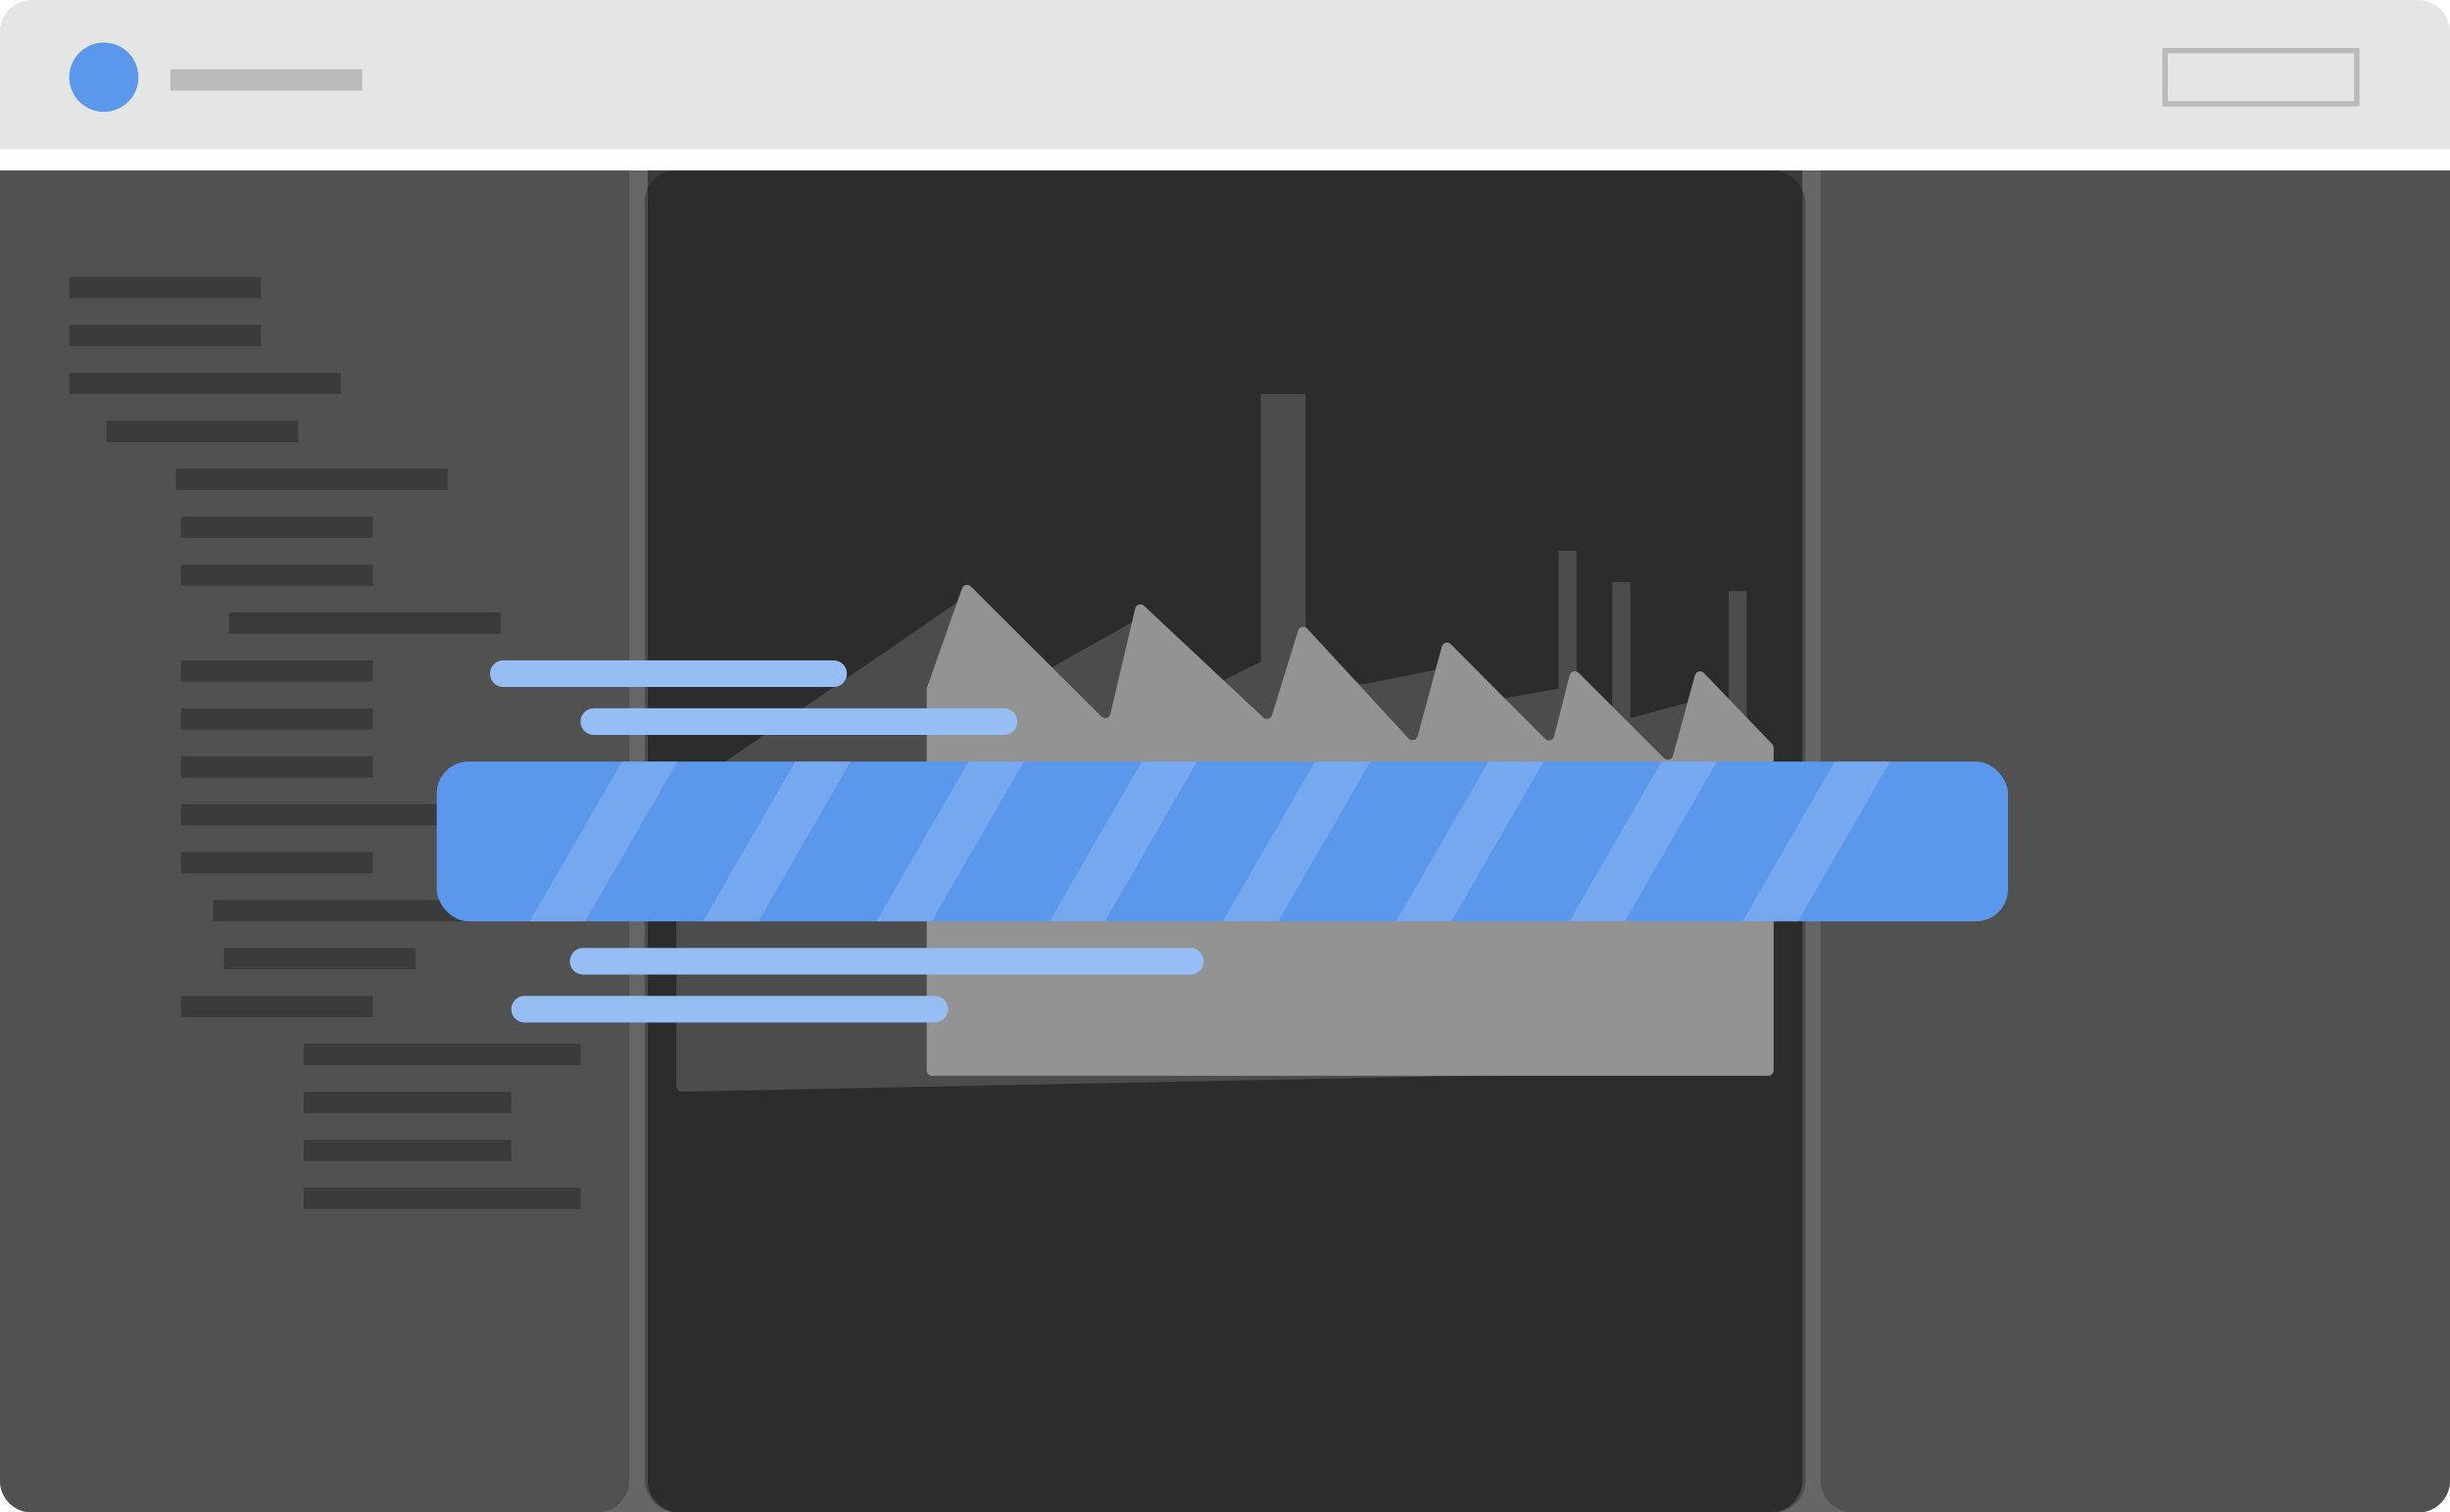 <svg width="460" height="284" viewBox="0 0 460 284" fill="none" xmlns="http://www.w3.org/2000/svg">
<path d="M0 6C0 2.686 2.686 0 6 0H454C457.314 0 460 2.686 460 6V28H0V6Z" fill="#E5E5E5"/>
<circle cx="19.5" cy="14.5" r="6.5" fill="#5B97EA"/>
<rect x="406.5" y="9.5" width="36" height="10" stroke="#BBB9B9"/>
<rect x="32" y="13" width="36" height="4" fill="#BBB9B9"/>
<path d="M0 32H460V278C460 281.314 457.314 284 454 284H6C2.686 284 0 281.314 0 278V32Z" fill="#666666"/>
<path d="M0 32H118.155V278C118.155 281.314 115.468 284 112.155 284H6C2.686 284 0 281.314 0 278V32Z" fill="#515151"/>
<path d="M341.846 32H460V278C460 281.314 457.314 284 454 284H347.846C344.532 284 341.846 281.314 341.846 278V32Z" fill="#515151"/>
<path d="M121.596 32H338.404V278C338.404 281.314 335.717 284 332.404 284H127.596C124.282 284 121.596 281.314 121.596 278V32Z" fill="#3B3B3B"/>
<rect x="13" y="52" width="36" height="4" fill="#3B3B3B"/>
<rect x="13" y="61" width="36" height="4" fill="#3B3B3B"/>
<rect x="13" y="70" width="51" height="4" fill="#3B3B3B"/>
<rect x="20" y="79" width="36" height="4" fill="#3B3B3B"/>
<rect x="33" y="88" width="51" height="4" fill="#3B3B3B"/>
<rect x="34" y="97" width="36" height="4" fill="#3B3B3B"/>
<rect x="34" y="106" width="36" height="4" fill="#3B3B3B"/>
<rect x="43" y="115" width="51" height="4" fill="#3B3B3B"/>
<rect x="34" y="124" width="36" height="4" fill="#3B3B3B"/>
<rect x="34" y="133" width="36" height="4" fill="#3B3B3B"/>
<rect x="34" y="142" width="36" height="4" fill="#3B3B3B"/>
<rect x="34" y="151" width="52" height="4" fill="#3B3B3B"/>
<rect x="34" y="160" width="36" height="4" fill="#3B3B3B"/>
<rect x="40" y="169" width="52" height="4" fill="#3B3B3B"/>
<rect x="42" y="178" width="36" height="4" fill="#3B3B3B"/>
<rect x="34" y="187" width="36" height="4" fill="#3B3B3B"/>
<rect x="57" y="196" width="52" height="4" fill="#3B3B3B"/>
<rect x="57" y="205" width="39" height="4" fill="#3B3B3B"/>
<rect x="57" y="214" width="39" height="4" fill="#3B3B3B"/>
<rect x="57" y="223" width="52" height="4" fill="#3B3B3B"/>
<path d="M236.727 134.118V74H245.135V134.118H236.727Z" fill="#666666"/>
<path d="M292.641 163.127V103.429H296.004V163.127H292.641Z" fill="#666666"/>
<path d="M302.73 169.012V109.314H306.094V169.012H302.73Z" fill="#666666"/>
<path d="M324.592 170.694V110.996H327.955V170.694H324.592Z" fill="#666666"/>
<path d="M180.704 112.439L127.434 149.02C127.162 149.207 127 149.515 127 149.845V203.98C127 204.54 127.46 204.991 128.02 204.979L332.02 200.873C332.564 200.862 333 200.418 333 199.873V140.998C333 140.647 332.816 140.322 332.516 140.142L318.622 131.768C318.388 131.628 318.107 131.588 317.843 131.66L305.677 134.971C305.374 135.054 305.05 134.989 304.802 134.797L297.121 128.856C296.898 128.684 296.613 128.614 296.336 128.662L280.292 131.482C280.053 131.525 279.806 131.478 279.598 131.351L270.565 125.829C270.35 125.697 270.094 125.652 269.847 125.701L255.928 128.497C255.647 128.554 255.356 128.487 255.128 128.314L245.031 120.67C244.727 120.439 244.318 120.402 243.977 120.574L228.704 128.283C228.341 128.466 227.904 128.412 227.597 128.146L214.313 116.608C213.994 116.331 213.535 116.285 213.167 116.492L197.547 125.278C197.177 125.485 196.717 125.438 196.398 125.159L181.928 112.511C181.584 112.21 181.08 112.181 180.704 112.439Z" fill="#666666"/>
<path d="M174.057 129.108L180.624 110.494C180.868 109.801 181.752 109.599 182.273 110.118L206.802 134.562C207.357 135.115 208.302 134.845 208.482 134.083L213.144 114.259C213.32 113.511 214.24 113.233 214.801 113.759L237.19 134.733C237.729 135.238 238.611 135.004 238.829 134.298L243.734 118.41C243.961 117.673 244.901 117.46 245.424 118.027L264.47 138.669C265.004 139.247 265.965 139.011 266.17 138.251L270.715 121.403C270.916 120.66 271.846 120.413 272.389 120.958L290.113 138.751C290.661 139.301 291.6 139.044 291.791 138.292L294.71 126.799C294.901 126.048 295.838 125.79 296.386 126.338L312.433 142.361C312.976 142.903 313.902 142.657 314.104 141.917L318.234 126.798C318.438 126.049 319.382 125.808 319.92 126.369L332.722 139.71C332.9 139.896 333 140.144 333 140.402V201C333 201.552 332.552 202 332 202H175C174.448 202 174 201.552 174 201V129.44C174 129.327 174.019 129.215 174.057 129.108Z" fill="#C4C4C4"/>
<rect x="121" y="32" width="218" height="252" rx="6" fill="black" fill-opacity="0.25"/>
<rect x="82" y="143" width="295" height="30" rx="6" fill="#5B97EA"/>
<path fill-rule="evenodd" clip-rule="evenodd" d="M99.47 173L116.79 143H127.183L109.862 173H99.47Z" fill="#96BEF5" fill-opacity="0.44"/>
<path fill-rule="evenodd" clip-rule="evenodd" d="M132 173L149.321 143H159.713L142.392 173H132Z" fill="#96BEF5" fill-opacity="0.44"/>
<path fill-rule="evenodd" clip-rule="evenodd" d="M164.531 173L181.852 143H192.244L174.924 173H164.531Z" fill="#96BEF5" fill-opacity="0.44"/>
<path fill-rule="evenodd" clip-rule="evenodd" d="M197.062 173L214.382 143H224.774L207.454 173H197.062Z" fill="#96BEF5" fill-opacity="0.44"/>
<path fill-rule="evenodd" clip-rule="evenodd" d="M229.592 173L246.912 143H257.305L239.984 173H229.592Z" fill="#96BEF5" fill-opacity="0.44"/>
<path fill-rule="evenodd" clip-rule="evenodd" d="M262.123 173L279.444 143H289.836L272.515 173H262.123Z" fill="#96BEF5" fill-opacity="0.44"/>
<path fill-rule="evenodd" clip-rule="evenodd" d="M294.654 173L311.975 143H322.367L305.047 173H294.654Z" fill="#96BEF5" fill-opacity="0.44"/>
<path fill-rule="evenodd" clip-rule="evenodd" d="M327.185 173L344.505 143H354.897L337.577 173H327.185Z" fill="#96BEF5" fill-opacity="0.44"/>
<line x1="223.5" y1="180.5" x2="109.5" y2="180.5" stroke="#96BEF5" stroke-width="5" stroke-linecap="round"/>
<line x1="175.5" y1="189.5" x2="98.5" y2="189.5" stroke="#96BEF5" stroke-width="5" stroke-linecap="round"/>
<line x1="188.5" y1="135.5" x2="111.5" y2="135.5" stroke="#96BEF5" stroke-width="5" stroke-linecap="round"/>
<line x1="156.5" y1="126.5" x2="94.5" y2="126.5" stroke="#96BEF5" stroke-width="5" stroke-linecap="round"/>
</svg>
